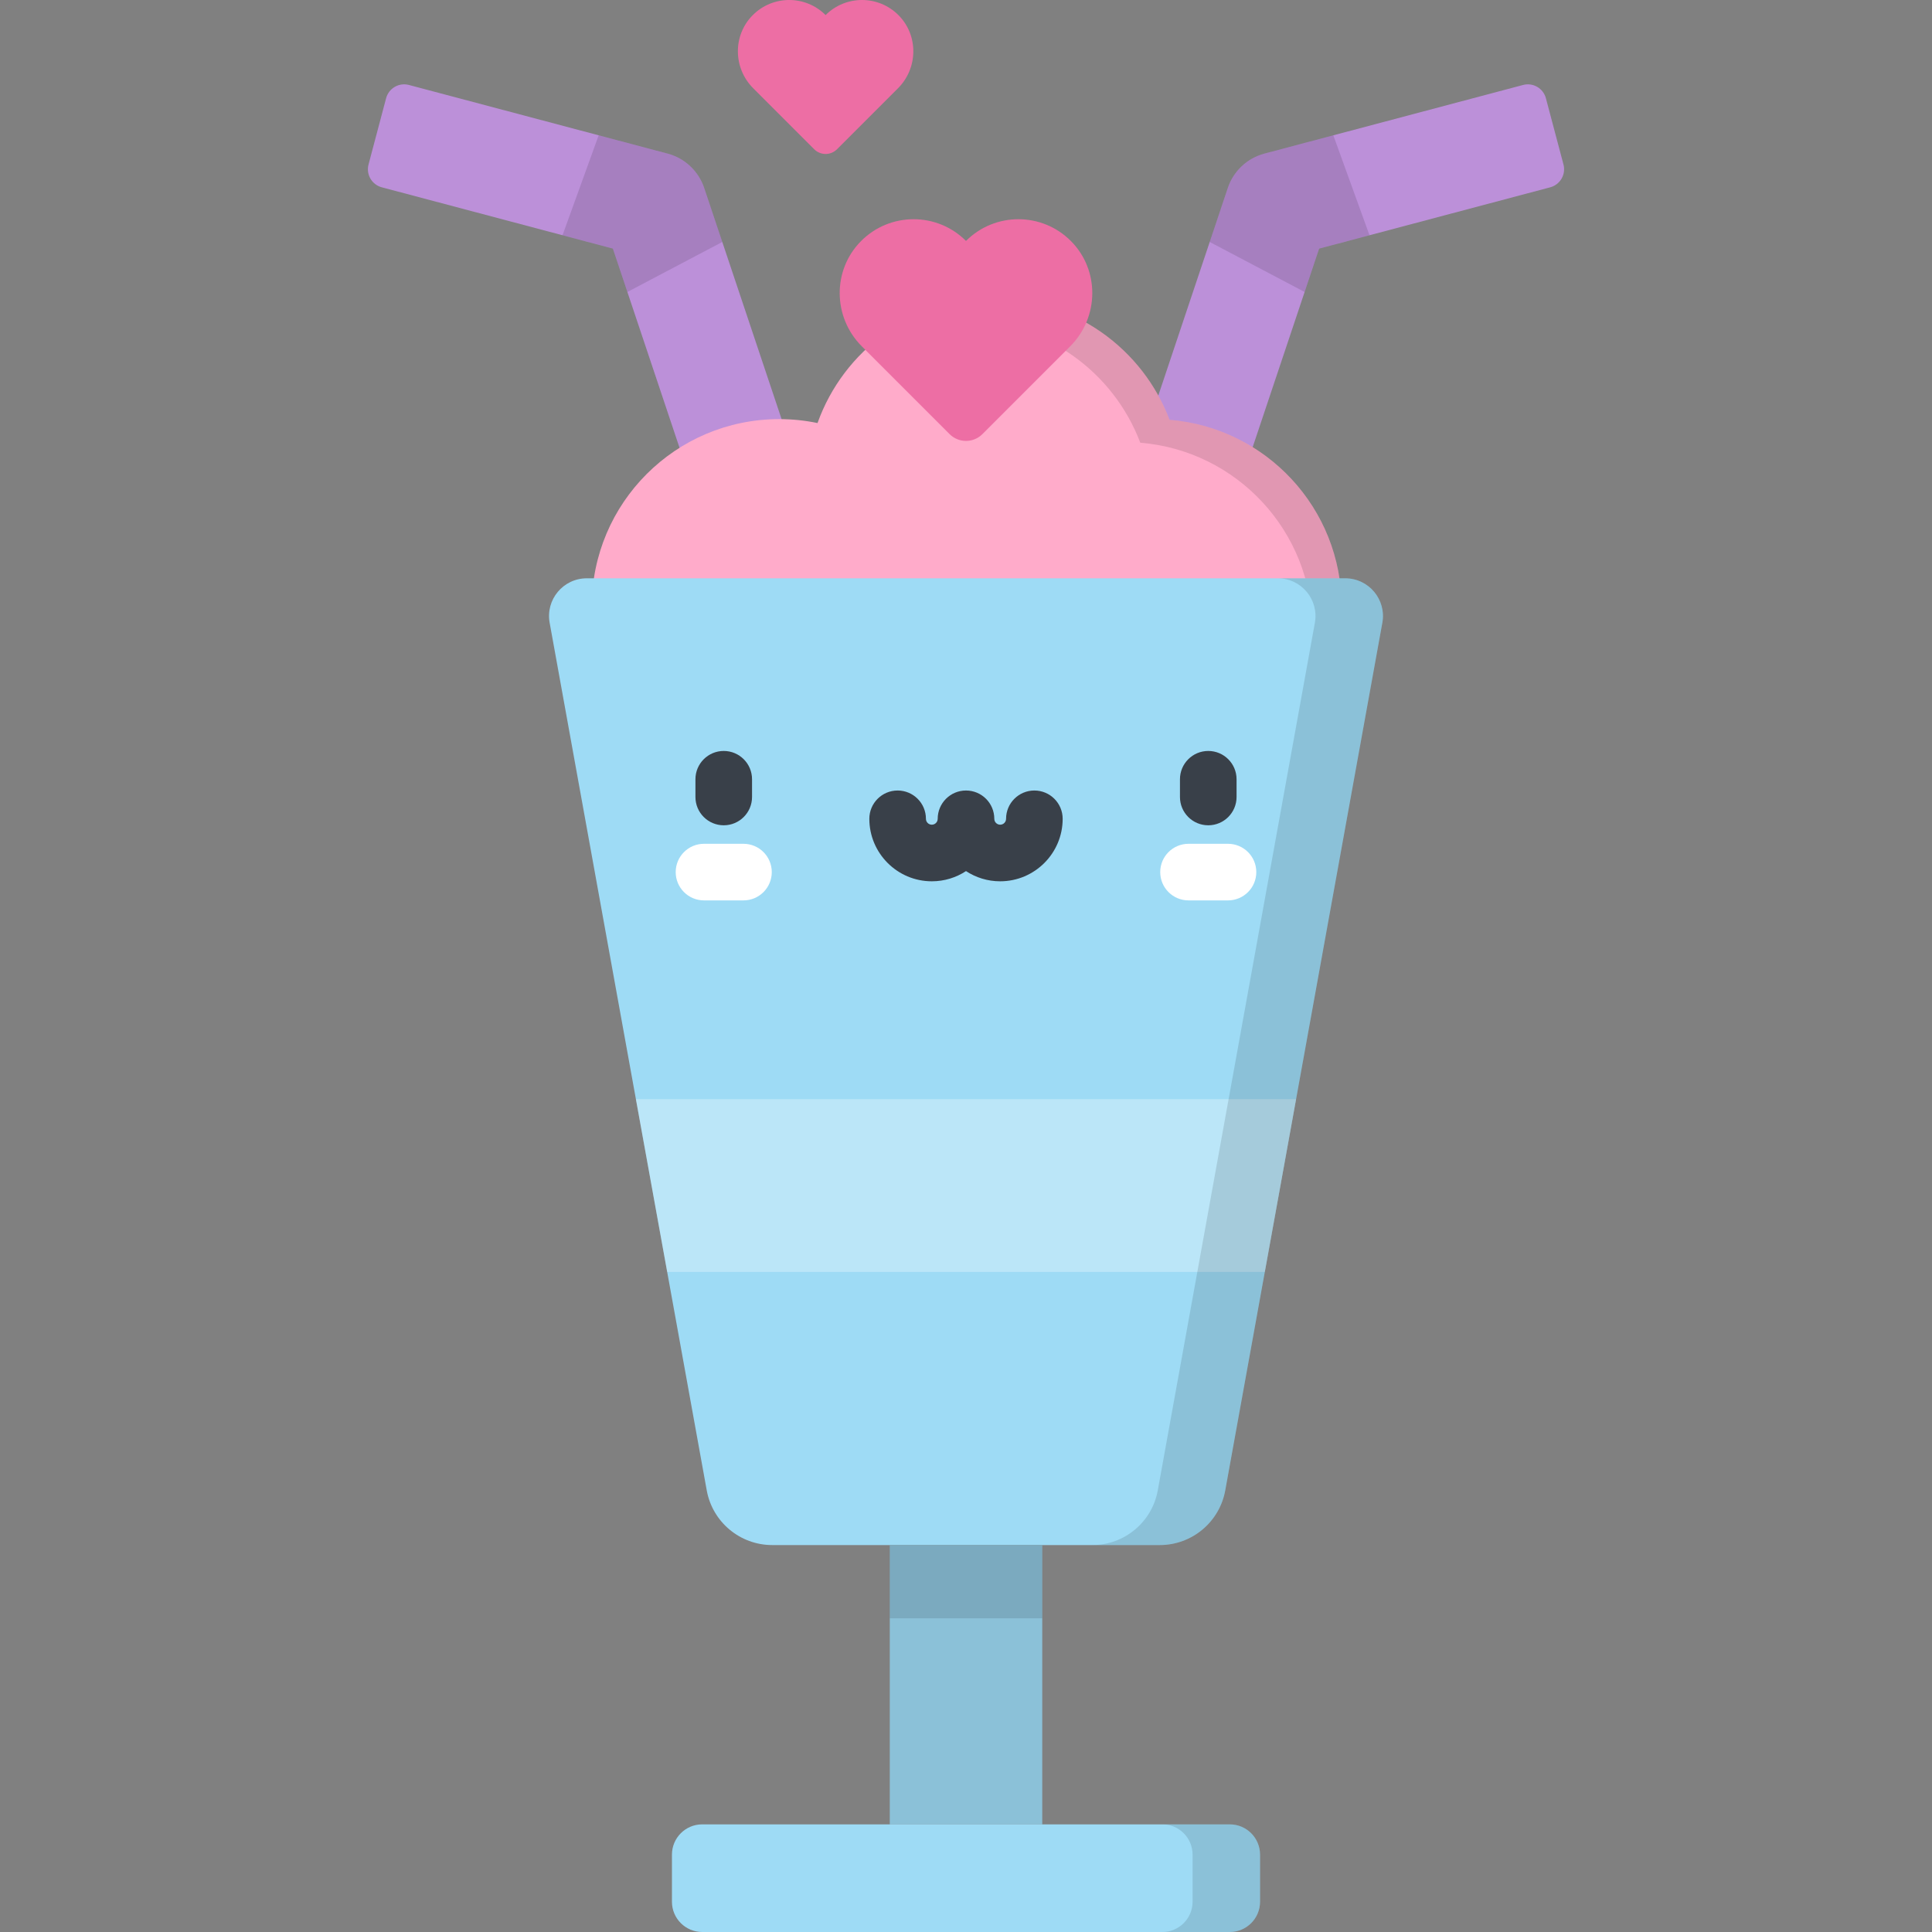 <?xml version="1.0" encoding="iso-8859-1"?>
<!-- Generator: Adobe Illustrator 19.0.0, SVG Export Plug-In . SVG Version: 6.00 Build 0)  -->
<svg version="1.1" id="Capa_1" xmlns="http://www.w3.org/2000/svg" xmlns:xlink="http://www.w3.org/1999/xlink" x="0px" y="0px"
	 viewBox="0 0 512 512" style="enable-background:new 0 0 512 512;" xml:space="preserve">
<rect x="0" y="0" width="512" height="512" fill="#808080" stroke="none"/>
<path style="fill:#BC90D9;" d="M320.558,152.593l-26.607-8.906l31.426-93.877c1.498-4.475,5.145-7.897,9.707-9.107l68.541-18.185
	c2.643-0.701,5.354,0.873,6.055,3.516l4.656,17.55c0.701,2.643-0.873,5.354-3.516,6.055l-61.235,16.246L320.558,152.593z"/>
<path style="opacity:0.12;enable-background:new    ;" d="M353.345,35.857l-18.262,4.845c-4.562,1.21-8.208,4.632-9.707,9.107
	l-4.792,14.315l25.153,13.253l3.847-11.493l13.346-3.541L353.345,35.857z"/>
<path style="fill:#BC90D9;" d="M191.442,152.593l26.607-8.906L186.623,49.81c-1.498-4.475-5.145-7.897-9.706-9.107l-68.541-18.185
	c-2.643-0.701-5.354,0.873-6.055,3.516l-4.656,17.55c-0.701,2.643,0.873,5.354,3.516,6.055l61.235,16.246L191.442,152.593z"/>
<path style="opacity:0.12;enable-background:new    ;" d="M158.655,35.857l18.262,4.845c4.562,1.21,8.208,4.632,9.707,9.107
	l4.792,14.315l-25.153,13.253l-3.847-11.493l-13.346-3.541L158.655,35.857z"/>
<path style="fill:#FFABCA;" d="M309.942,111.252c-7.09-18.781-25.223-32.142-46.486-32.142c-21.586,0-39.948,13.77-46.802,33.003
	c-3.277-0.68-6.671-1.041-10.149-1.041c-27.438,0-49.68,22.242-49.68,49.68s22.243,49.68,49.68,49.68
	c21.586,0,39.948-13.77,46.802-33.003c1.982,0.412,4.011,0.693,6.072,0.861c7.09,18.781,25.224,32.142,46.486,32.142
	c27.438,0,49.68-22.243,49.68-49.68C355.546,134.688,335.471,113.327,309.942,111.252z"/>
<path style="opacity:0.12;enable-background:new    ;" d="M309.942,111.252c-7.09-18.781-25.223-32.142-46.486-32.142
	c-13.306,0-25.382,5.237-34.297,13.755c7.677-4.864,16.779-7.681,26.541-7.681c21.262,0,39.396,13.362,46.486,32.142
	c25.529,2.076,45.603,23.437,45.603,49.5c0,14.118-5.899,26.85-15.354,35.895c13.886-8.809,23.11-24.307,23.11-41.969
	C355.546,134.688,335.471,113.327,309.942,111.252z"/>
<path style="fill:#9EDBF5;" d="M356.502,153.257H155.498c-6.234,0-10.948,5.644-9.837,11.778l41.632,229.929
	c1.519,8.392,8.826,14.494,17.354,14.494h102.706c8.528,0,15.834-6.102,17.354-14.494l41.632-229.929
	C367.45,158.901,362.736,153.257,356.502,153.257z"/>
<polygon style="opacity:0.3;fill:#FFFFFF;enable-background:new    ;" points="168.52,291.283 176.811,337.071 335.189,337.071 
	343.48,291.283 "/>
<rect x="235.81" y="409.46" style="fill:#9EDBF5;" width="40.39" height="74.02"/>
<rect x="235.81" y="409.46" style="opacity:0.12;enable-background:new    ;" width="40.39" height="74.02"/>
<rect x="235.81" y="409.46" style="opacity:0.12;enable-background:new    ;" width="40.39" height="19.402"/>
<path style="fill:#9EDBF5;" d="M325.907,512H186.093c-4.43,0-8.021-3.591-8.021-8.021v-12.483c0-4.43,3.591-8.021,8.021-8.021
	h139.814c4.43,0,8.021,3.591,8.021,8.021v12.483C333.928,508.409,330.337,512,325.907,512z"/>
<path style="opacity:0.12;enable-background:new    ;" d="M356.502,153.257h-17.884c6.234,0,10.948,5.644,9.837,11.778
	l-41.632,229.929c-1.519,8.392-8.826,14.494-17.354,14.494h17.883c8.528,0,15.834-6.102,17.354-14.494l41.632-229.929
	C367.45,158.901,362.736,153.257,356.502,153.257z"/>
<path style="opacity:0.12;enable-background:new    ;" d="M325.907,483.475h-17.883c4.43,0,8.021,3.591,8.021,8.021v12.483
	c0,4.43-3.591,8.021-8.021,8.021h17.883c4.43,0,8.021-3.591,8.021-8.021v-12.483C333.928,487.066,330.337,483.475,325.907,483.475z"
	/>
<g>
	<path style="fill:#ED6EA4;" d="M256,63.848c-7.686-7.686-20.157-7.669-27.822,0.049c-7.648,7.701-7.475,20.2,0.2,27.875
		l23.273,23.273c2.402,2.402,6.296,2.402,8.698,0l23.273-23.273c7.675-7.675,7.848-20.174,0.2-27.875
		C276.157,56.178,263.686,56.162,256,63.848z"/>
	<path style="fill:#ED6EA4;" d="M218.795,3.995c-5.338-5.338-14-5.327-19.325,0.034c-5.312,5.349-5.192,14.03,0.139,19.361
		l16.165,16.165c1.668,1.668,4.373,1.668,6.041,0L237.98,23.39c5.331-5.331,5.451-14.012,0.139-19.361
		C232.795-1.332,224.133-1.343,218.795,3.995z"/>
</g>
<g>
	<path style="fill:#394049;" d="M265.059,233.553c-3.341,0-6.454-0.995-9.059-2.703c-2.605,1.708-5.718,2.703-9.059,2.703
		c-9.131,0-16.559-7.428-16.559-16.559c0-4.143,3.357-7.5,7.5-7.5s7.5,3.357,7.5,7.5c0,0.859,0.699,1.559,1.559,1.559
		c0.859,0,1.559-0.699,1.559-1.559c0-4.143,3.357-7.5,7.5-7.5c4.143,0,7.5,3.357,7.5,7.5c0,0.859,0.699,1.559,1.559,1.559
		s1.559-0.699,1.559-1.559c0-4.143,3.357-7.5,7.5-7.5s7.5,3.357,7.5,7.5C281.617,226.125,274.189,233.553,265.059,233.553z"/>
	<path style="fill:#394049;" d="M320.202,218.71c-4.142,0-7.5-3.357-7.5-7.5v-4.699c0-4.143,3.358-7.5,7.5-7.5
		c4.143,0,7.5,3.357,7.5,7.5v4.699C327.702,215.352,324.345,218.71,320.202,218.71z"/>
	<path style="fill:#394049;" d="M191.798,218.71c-4.143,0-7.5-3.357-7.5-7.5v-4.699c0-4.143,3.357-7.5,7.5-7.5s7.5,3.357,7.5,7.5
		v4.699C199.298,215.352,195.94,218.71,191.798,218.71z"/>
</g>
<g>
	<path style="fill:#FFFFFF;" d="M197.029,238.614h-10.462c-4.143,0-7.5-3.357-7.5-7.5s3.357-7.5,7.5-7.5h10.462
		c4.143,0,7.5,3.357,7.5,7.5S201.172,238.614,197.029,238.614z"/>
	<path style="fill:#FFFFFF;" d="M325.433,238.614h-10.462c-4.143,0-7.5-3.357-7.5-7.5s3.357-7.5,7.5-7.5h10.462
		c4.143,0,7.5,3.357,7.5,7.5S329.575,238.614,325.433,238.614z"/>
</g>
<g>
</g>
<g>
</g>
<g>
</g>
<g>
</g>
<g>
</g>
<g>
</g>
<g>
</g>
<g>
</g>
<g>
</g>
<g>
</g>
<g>
</g>
<g>
</g>
<g>
</g>
<g>
</g>
<g>
</g>
</svg>
